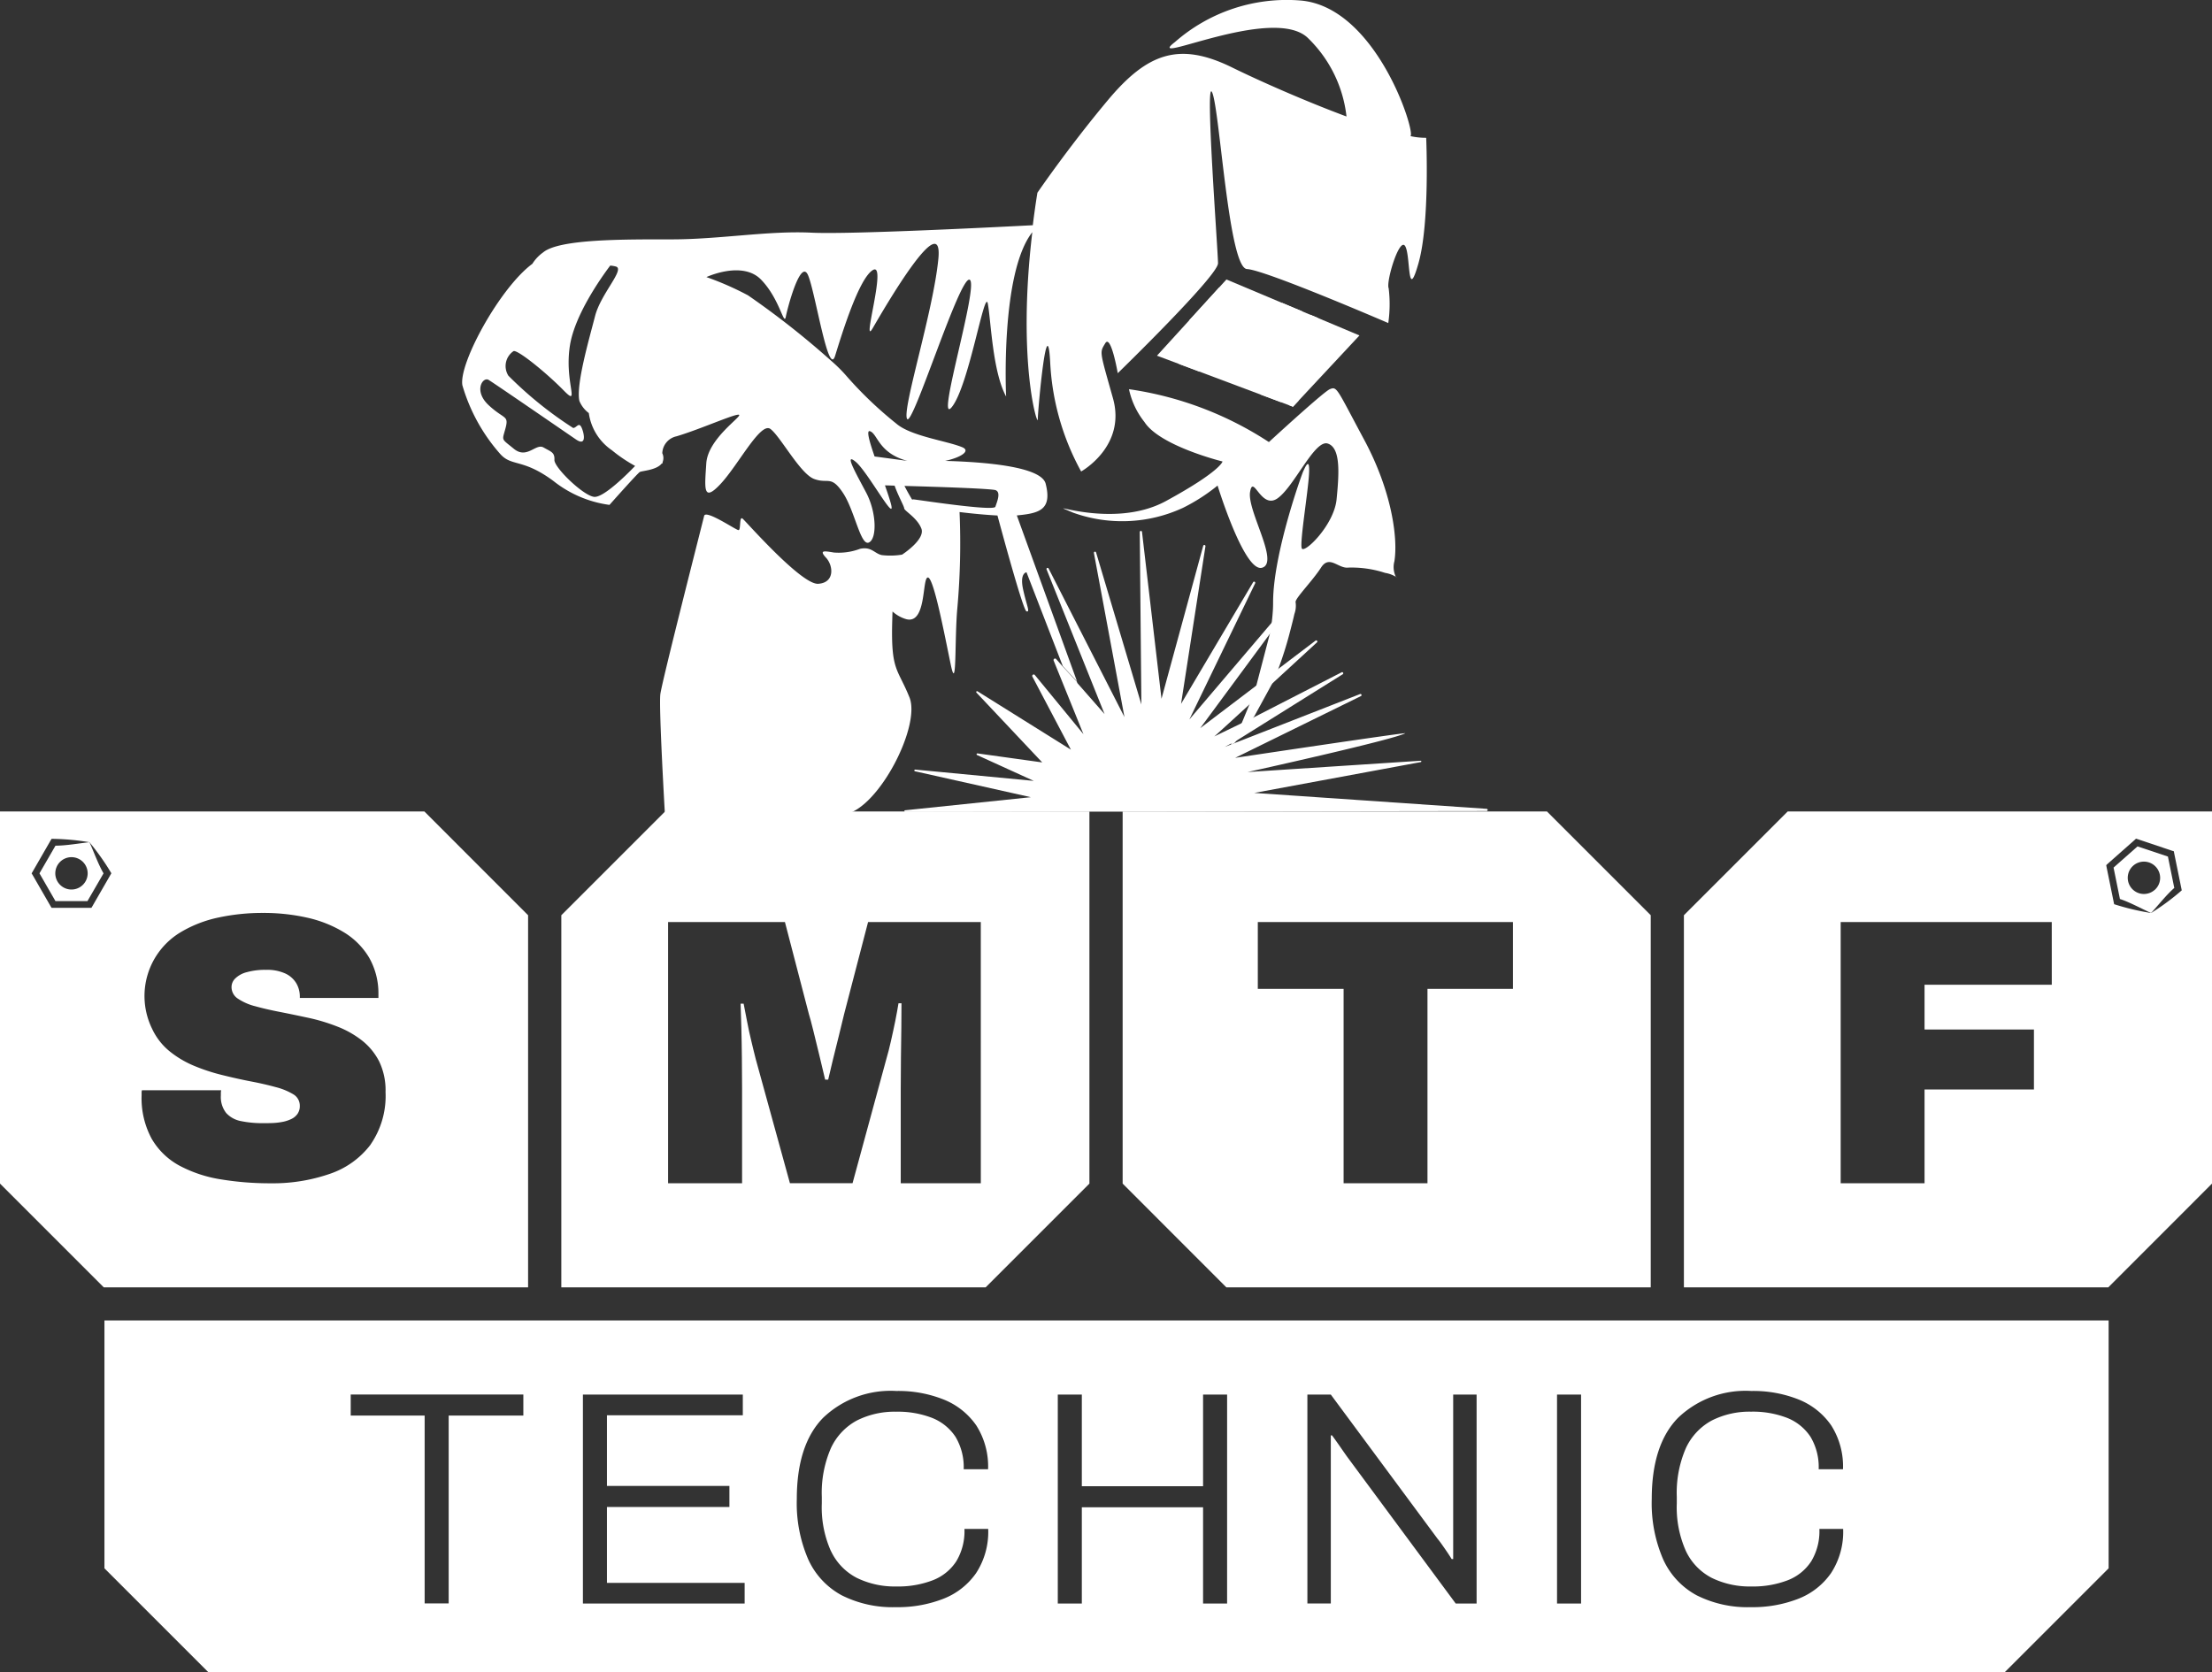 <svg xmlns="http://www.w3.org/2000/svg" xmlns:xlink="http://www.w3.org/1999/xlink" width="165" height="124.745" viewBox="0 0 165 124.745"><rect x="0" y="0" width="165" height="124.745" fill="#333333" stroke="none"/><defs><clipPath id="clip-path"><path id="Path_102" data-name="Path 102" d="M170.91,46.976l10.145,3.807,4.959-5.317-9.922-4.176Z" transform="translate(-170.91 -41.29)" fill="#fff"></path></clipPath></defs><g id="ART" transform="translate(0 0.001)"><path id="Path_88" data-name="Path 88" d="M15.43,195.09v18.492l7.741,7.741H157.187l7.741-7.741V195.09Zm31.247,7.095h-5.57V216.2H39.315V202.185H33.8v-1.57H46.677Zm16.512,14.023H51.12V200.619H63.048v1.545H52.913v5.272h9.135v1.57H52.913v5.661H63.184v1.545Zm6.438-3.908a4.322,4.322,0,0,0,1.934,2,6.435,6.435,0,0,0,2.954.636,7.192,7.192,0,0,0,2.707-.465,3.657,3.657,0,0,0,1.747-1.409,4.351,4.351,0,0,0,.611-2.419h1.772a5.63,5.63,0,0,1-.9,3.292,5.318,5.318,0,0,1-2.444,1.919,9.348,9.348,0,0,1-3.545.626,8.434,8.434,0,0,1-4.035-.884,5.716,5.716,0,0,1-2.5-2.681,10.515,10.515,0,0,1-.853-4.5q0-4.045,1.954-6.054a7.286,7.286,0,0,1,5.474-2.01A9.114,9.114,0,0,1,78.06,201a5.379,5.379,0,0,1,2.409,1.929,5.7,5.7,0,0,1,.874,3.262H79.524a4.393,4.393,0,0,0-.611-2.419,3.738,3.738,0,0,0-1.737-1.409,7.074,7.074,0,0,0-2.691-.465,6.234,6.234,0,0,0-2.929.656,4.479,4.479,0,0,0-1.934,2.055,8.356,8.356,0,0,0-.682,3.646v.48a7.992,7.992,0,0,0,.682,3.565Zm29.545,3.908H97.38v-7.181H88.336v7.181H86.543V200.619h1.793v6.837H97.38v-6.837h1.793Zm18.623,0h-1.57l-8.135-11c-.106-.151-.273-.389-.5-.717s-.424-.6-.591-.828h-.091v12.543h-1.747V200.619h1.747l7.973,10.771c.091.106.2.252.328.434s.258.369.384.555.237.359.328.51h.116v-12.27h1.747v15.588Zm7.781,0h-1.793V200.619h1.793ZM133.4,212.3a4.322,4.322,0,0,0,1.934,2,6.435,6.435,0,0,0,2.954.636,7.192,7.192,0,0,0,2.707-.465,3.657,3.657,0,0,0,1.747-1.409,4.351,4.351,0,0,0,.611-2.419h1.772a5.63,5.63,0,0,1-.9,3.292,5.318,5.318,0,0,1-2.444,1.919,9.348,9.348,0,0,1-3.545.626,8.434,8.434,0,0,1-4.035-.884,5.716,5.716,0,0,1-2.5-2.681,10.515,10.515,0,0,1-.853-4.5q0-4.045,1.954-6.054a7.286,7.286,0,0,1,5.474-2.01,9.114,9.114,0,0,1,3.555.646,5.379,5.379,0,0,1,2.409,1.929,5.7,5.7,0,0,1,.874,3.262H143.3a4.393,4.393,0,0,0-.611-2.419,3.738,3.738,0,0,0-1.737-1.409,7.074,7.074,0,0,0-2.691-.465,6.234,6.234,0,0,0-2.929.656,4.479,4.479,0,0,0-1.934,2.055,8.356,8.356,0,0,0-.682,3.646v.48a7.992,7.992,0,0,0,.682,3.565Z" transform="translate(-7.639 -96.578)" fill="#fff"></path><path id="Path_89" data-name="Path 89" d="M197.491,119.89H165.84v27.763l7.736,7.741h31.656V127.631Zm-2.54,13.235h-6.373v14.5h-6.256v-14.5h-6.4v-4.984h19.032v4.984Z" transform="translate(-82.098 -59.351)" fill="#fff"></path><g id="Group_443" data-name="Group 443" transform="translate(0 60.539)"><path id="Path_90" data-name="Path 90" d="M31.656,119.89H0v27.763l7.741,7.741H39.392V127.631l-7.736-7.741ZM8.231,124.632l-1.338,2.323-.076.126H3.848l-.076-.126-1.338-2.323-.076-.126.076-.126,1.338-2.323.076-.126a18.1,18.1,0,0,1,2.823.252A18.242,18.242,0,0,1,8.307,124.5l-.076.131Zm19.416,20.107a6.378,6.378,0,0,1-3.06,2.191,12.975,12.975,0,0,1-4.4.7,22.468,22.468,0,0,1-3.752-.3,9.8,9.8,0,0,1-3.055-1.02,5.317,5.317,0,0,1-2.07-2.01,6.364,6.364,0,0,1-.747-3.242V140.9a.64.64,0,0,1,.025-.212H16.5a.808.808,0,0,0-.025.212v.182a1.931,1.931,0,0,0,.394,1.3,1.992,1.992,0,0,0,1.121.611,7.917,7.917,0,0,0,1.626.151c.227,0,.47,0,.722-.01a4.989,4.989,0,0,0,.737-.086,2.6,2.6,0,0,0,.651-.212,1.168,1.168,0,0,0,.465-.384,1.011,1.011,0,0,0,.172-.606.98.98,0,0,0-.48-.853,4.848,4.848,0,0,0-1.3-.535c-.55-.151-1.161-.293-1.843-.424s-1.389-.288-2.121-.47a14.14,14.14,0,0,1-2.126-.692,7.462,7.462,0,0,1-1.843-1.091,4.74,4.74,0,0,1-1.3-1.671,5.548,5.548,0,0,1,2.166-7.236,9.2,9.2,0,0,1,2.8-1.076,15.5,15.5,0,0,1,3.3-.338,14.736,14.736,0,0,1,3.3.353,9.026,9.026,0,0,1,2.737,1.091,5.51,5.51,0,0,1,1.868,1.868,5.367,5.367,0,0,1,.707,2.691v.338H22.365v-.116a1.96,1.96,0,0,0-.252-.959,1.862,1.862,0,0,0-.808-.737,3.234,3.234,0,0,0-1.459-.283,5.029,5.029,0,0,0-1.429.172,1.883,1.883,0,0,0-.863.465.894.894,0,0,0-.283.636,1.028,1.028,0,0,0,.48.879,4.143,4.143,0,0,0,1.3.566c.545.151,1.161.293,1.838.424s1.389.283,2.126.439a14,14,0,0,1,2.126.641,7.251,7.251,0,0,1,1.838,1.03,4.732,4.732,0,0,1,1.3,1.57,4.957,4.957,0,0,1,.48,2.3,6.37,6.37,0,0,1-1.116,3.908Z" transform="translate(0 -119.89)" fill="#fff"></path><path id="Path_91" data-name="Path 91" d="M5.83,126.753l1.192,2.07H9.41l1.2-2.07c-.384-.646-.752-1.666-1.05-2.323-.717.076-1.777.263-2.535.258L5.83,126.753Zm2.388-1.207a1.207,1.207,0,1,1-1.207,1.207A1.207,1.207,0,0,1,8.218,125.546Z" transform="translate(-2.886 -122.137)" fill="#fff"></path></g><g id="Group_444" data-name="Group 444" transform="translate(125.608 60.539)"><path id="Path_92" data-name="Path 92" d="M256.491,119.89l-7.741,7.741v27.763h31.656l7.736-7.741V119.89Zm19.7,12.927H266.7v3.338h8.16v4.474H266.7v7h-6.256V128.141h15.745Zm7.408-5.353a18.224,18.224,0,0,1-2.757-.656l-.03-.146-.535-2.626-.025-.141.106-.1,2.01-1.777.106-.1.141.045,2.54.853.141.045.025.141.535,2.626.03.146A17.515,17.515,0,0,1,283.6,127.464Z" transform="translate(-248.75 -119.89)" fill="#fff"></path><path id="Path_93" data-name="Path 93" d="M316.749,128.15l-.475-2.343-2.267-.757-1.788,1.581.475,2.343c.717.232,1.671.752,2.323,1.045C315.512,129.489,316.179,128.64,316.749,128.15Zm-1.464.146a1.207,1.207,0,1,1,.106-1.7A1.206,1.206,0,0,1,315.285,128.3Z" transform="translate(-280.17 -122.444)" fill="#fff"></path></g><path id="Path_94" data-name="Path 94" d="M90.661,119.89l-7.741,7.741v27.763h31.651l7.741-7.741V119.89H90.661Zm23.551,27.737h-5.974V140.6c0-.757.005-1.535.015-2.338s.02-1.56.03-2.277.01-1.313.01-1.788h-.222q-.091.568-.242,1.333c-.106.51-.212,1.015-.328,1.515s-.222.939-.338,1.318l-2.52,9.261H99.972l-2.55-9.261c-.1-.379-.2-.818-.323-1.318s-.232-1-.328-1.515-.182-.944-.252-1.3h-.227c.015.475.035,1.065.056,1.783s.03,1.474.04,2.267.015,1.565.015,2.323v7.024H90.883V128.141H99.6l1.783,6.852c.076.247.187.651.328,1.222s.288,1.177.449,1.838.308,1.272.439,1.843h.227c.1-.419.212-.914.353-1.49s.288-1.166.439-1.767.283-1.151.4-1.646l1.783-6.852h8.408Z" transform="translate(-41.049 -59.351)" fill="#fff"></path><g id="Group_448" data-name="Group 448" transform="translate(34.47 -0.001)"><g id="Group_447" data-name="Group 447"><path id="Path_95" data-name="Path 95" d="M140.163,10.28A5.372,5.372,0,0,1,139,10.154c.434-.182-2.525-9.731-8.281-10.124a12.646,12.646,0,0,0-9.281,3.105c-2.464,1.9,7.175-2.757,9.862-.353a9.631,9.631,0,0,1,2.934,5.908c-3.015-1.121-6.378-2.6-8.529-3.656-3.954-1.944-6.327-1.081-9.276,2.444s-5.252,6.9-5.252,6.9c-.136.838-.247,1.641-.343,2.424-2.439.126-13.644.7-16.512.555-3.227-.157-6.842.5-10.417.5s-8.4-.035-9.6.975a2.985,2.985,0,0,0-.8.848c-2.424,1.793-5.5,7.433-5.221,9.059a13.357,13.357,0,0,0,2.833,5.14c.858.949,1.666.308,3.954,2a8.55,8.55,0,0,0,4.186,1.788s2.091-2.358,2.262-2.454c.157-.091,1.262-.136,1.641-.641.05.02.061-.015.061-.1a.821.821,0,0,0-.025-.661,1.34,1.34,0,0,1,1.065-1.262c1.828-.545,4.474-1.747,4.666-1.6s-2.333,1.793-2.449,3.621-.273,2.954,1.05,1.55,2.989-4.666,3.732-4.12,2.217,3.343,3.262,3.732,1.247-.3,2.136,1.015,1.323,4,1.944,3.727.581-2.252-.2-3.727-1.671-3.035-.778-2.293,2.989,4.625,2.641,3.186c-.086-.348-.258-.858-.46-1.429.167,0,.414.01.722.02.242.712.712,1.545.712,1.687,0,.192.97.7,1.283,1.515s-1.439,1.944-1.439,1.944a5.346,5.346,0,0,1-1.515.035c-.545-.116-.778-.661-1.631-.465a4.494,4.494,0,0,1-1.944.273c-.7-.116-1.126-.2-.581.389s.661,1.863-.586,1.944-5.363-4.625-5.635-4.858-.116.853-.308.853-2.449-1.555-2.565-1.06-3.146,12.336-3.267,13.306.333,8.806.333,8.806,10.67.212,13.195.172,5.948-6.529,5.055-8.746-1.4-1.944-1.283-5.792c.005-.212.01-.419.02-.616a2.558,2.558,0,0,0,1.03.576c1.515.389,1.166-3.07,1.6-3.111s1.242,4.237,1.712,6.494.273-1.868.495-4.242a54.367,54.367,0,0,0,.162-7.135c.934.116,1.959.212,2.828.258.338,1.252,1.914,7.08,2.166,7.15.288.076.02-.389-.252-1.631s.252-1.283.252-1.283l2.712,7.009,1.06,1.141-4.494-12.392c1.656-.157,2.651-.4,2.151-2.368-.328-1.283-4.565-1.621-7.5-1.7,1.177-.252,1.934-.747,1.278-1.02-1.126-.47-3.807-.818-4.9-1.747A28.925,28.925,0,0,1,96.979,28.1a11.2,11.2,0,0,0-1.166-1.166,62.9,62.9,0,0,0-6.221-4.9,22.084,22.084,0,0,0-3.105-1.363s2.681-1.252,4.08.192,1.7,3.5,1.843,2.767,1.111-4.353,1.656-3.105,1.515,7.655,2.02,6.024,1.788-5.832,2.838-6.413-.894,5.832-.035,4.353,5.287-9.135,4.9-5.171-2.722,11.23-2.333,11.932,3.929-10.7,4.666-10.382-2.6,11.094-1.323,9.493,2.449-8.943,2.681-7.7.348,5.055,1.363,6.918c0,0-.444-9.2,1.954-12.255-1.146,9.7.409,14.558.409,13.967,0-.646.717-8.63.934-4.1a18.769,18.769,0,0,0,2.3,7.983s3.383-1.873,2.373-5.464-1-3.383-.576-4.1.934,2.232.934,2.232,7.478-7.266,7.478-8.2-1-14.1-.429-12.73,1.222,13.089,2.59,13.159S137.35,24.1,137.35,24.1a9.862,9.862,0,0,0,.03-2.59c-.212-.5.793-3.812,1.222-3.161s.141,4.312,1,1.293.576-9.352.576-9.352ZM78.124,37.068c-.808-.071-3-2.192-2.974-2.757s-.237-.6-.813-.929-1.237.9-2.212.1-.879-.571-.621-1.545-.116-.641-1.262-1.712-.429-2.141,0-1.883S76,32.266,76.76,32.786s.641-.359.429-.858-.384,0-.641,0a28.6,28.6,0,0,1-4.832-3.9,1.345,1.345,0,0,1,.384-1.833c.308-.121,2.449,1.616,3.737,2.929s.025-.6.475-3.378c.364-2.242,2.267-4.959,3-5.933a2.183,2.183,0,0,1,.424.071c.7.2-1.126,2.025-1.555,3.7s-1.439,5.13-1.166,6.332a2.147,2.147,0,0,0,.7.9,4.033,4.033,0,0,0,1.727,2.777,10.974,10.974,0,0,0,1.727,1.166s-2.237,2.378-3.045,2.308Zm29.954-.49c.389.172.081.874-.035,1.227s-5.711-.51-6.065-.545c-.076-.01-.116,0-.136.02a1.081,1.081,0,0,1-.066-.1c-.217-.364-.384-.672-.515-.929,2.4.066,6.549.2,6.822.323Zm-9.407-4.413c.586.157.621,1.631,2.8,2.217l-2.439-.328c-.379-1.091-.626-1.959-.359-1.889Z" transform="translate(-68.264 0.001)" fill="#fff"></path><path id="Path_96" data-name="Path 96" d="M181.879,71.432a2.272,2.272,0,0,0-.8-.288,8.071,8.071,0,0,0-2.757-.394c-.737.081-1.4-.97-2.02,0s-1.9,2.257-1.9,2.565a1.8,1.8,0,0,1-.086.894c-.066.3-.172.727-.338,1.358a26.7,26.7,0,0,1-.858,2.727l-.444,1.076-1.348,2.464L170,83.652l-.177.207-.258.1.025-.05.818-1.611.571-1.379h0l.5-1.384,1.035-3.959.076-.48c.05-.359.091-.712.111-1.05.02-.237.025-.47.025-.7,0-3.615,2.136-9.554,2.252-9.791s.5-1.172.429.192-.7,5.1-.545,5.56,2.409-1.712,2.6-3.651.313-3.848-.661-4.161-2.484,3.186-3.732,4.08-1.828-1.863-2.06-.465,2.217,5.277.894,5.65-3.318-6.13-3.318-6.13a13.849,13.849,0,0,1-2.58,1.661,10.806,10.806,0,0,1-8.2.359c-2.732-1.151,2.828,1.368,6.923-.863s4.226-2.954,4.226-2.954-4.676-1.151-5.827-2.949a5.888,5.888,0,0,1-1.151-2.444,25.721,25.721,0,0,1,10.437,3.944c1.52-1.394,4.161-3.782,4.545-3.944.545-.227.5-.071,2.565,3.777s2.525,7.347,2.252,9.059a1.672,1.672,0,0,0,.1,1.146Z" transform="translate(-112.232 -28.404)" fill="#fff"></path><path id="Path_97" data-name="Path 97" d="M185.039,103.17c-.232.222-.409.394-.439.424" transform="translate(-125.855 -51.073)" fill="#fff"></path><g id="Group_446" data-name="Group 446" transform="translate(51.832 20.85)"><path id="Path_98" data-name="Path 98" d="M170.91,46.976l10.145,3.807,4.959-5.317-9.922-4.176Z" transform="translate(-170.91 -41.29)" fill="#fff"></path><g id="Group_445" data-name="Group 445" clip-path="url(#clip-path)"><path id="Path_99" data-name="Path 99" d="M187.791,44.437l-1.671,7.049,1.5.687,1.717-7.271-1.525-.692Z" transform="translate(-178.44 -42.736)" fill="#fff"></path><path id="Path_100" data-name="Path 100" d="M175.6,40.567l-1.666,7.049,1.5.692,1.717-7.276-1.525-.692Z" transform="translate(-172.405 -40.82)" fill="#fff"></path><path id="Path_101" data-name="Path 101" d="M192.552,46.274l-1.666,7.049-.6-.187,1.717-7.276-.353.1Z" transform="translate(-180.504 -43.552)" fill="#fff"></path></g></g><path id="Path_103" data-name="Path 103" d="M206.19,85.21c.061.091.1.071,0,0Z" transform="translate(-136.543 -42.182)" fill="#fff"></path></g><path id="Path_104" data-name="Path 104" d="M157.492,94.554l10.1-3.949a.083.083,0,0,1,.066.151l-9.387,4.61c.379-.056,12.866-1.929,12.685-1.833-.924.5-11.76,2.893-11.76,2.893l12.907-.843a.048.048,0,0,1,.01.1l-12.417,2.3,17.34,1.187a.084.084,0,0,1-.01.167l-43.366.066a.063.063,0,0,1-.005-.126l9.377-.975-8.645-1.934a.064.064,0,0,1,.02-.126l8.842.843-4.232-1.929a.064.064,0,0,1,.035-.121l4.827.672-4.9-5.2a.063.063,0,0,1,.081-.1l6.958,4.348-2.873-5.448a.11.11,0,0,1,.182-.121l3.626,4.413-2.222-5.489a.112.112,0,0,1,.187-.116l.48.545,1.06,1.141.04.106,2.03,2.313L144.2,81.3a.083.083,0,0,1,.151-.066l5.661,11.089-2.277-12.235a.083.083,0,0,1,.162-.04l3.378,11.336-.121-12.866a.084.084,0,0,1,.167-.01l1.454,12.452,3.111-11.407a.085.085,0,0,1,.167.035l-1.818,11.75,5.378-9.079a.086.086,0,0,1,.151.081L154.856,92.5l7.509-8.827a.127.127,0,0,1,.162-.03c.091.056.025.177.025.177l-6.888,9.332,8.6-6.529c.086-.066.192.056.111.126,0,0-7.433,6.847-7.66,7.019l2.954-1.429,6.549-3.358a.084.084,0,0,1,.081.146l-7.923,4.954" transform="translate(-100.606 -38.827)" fill="#fff"></path></g></g></svg>